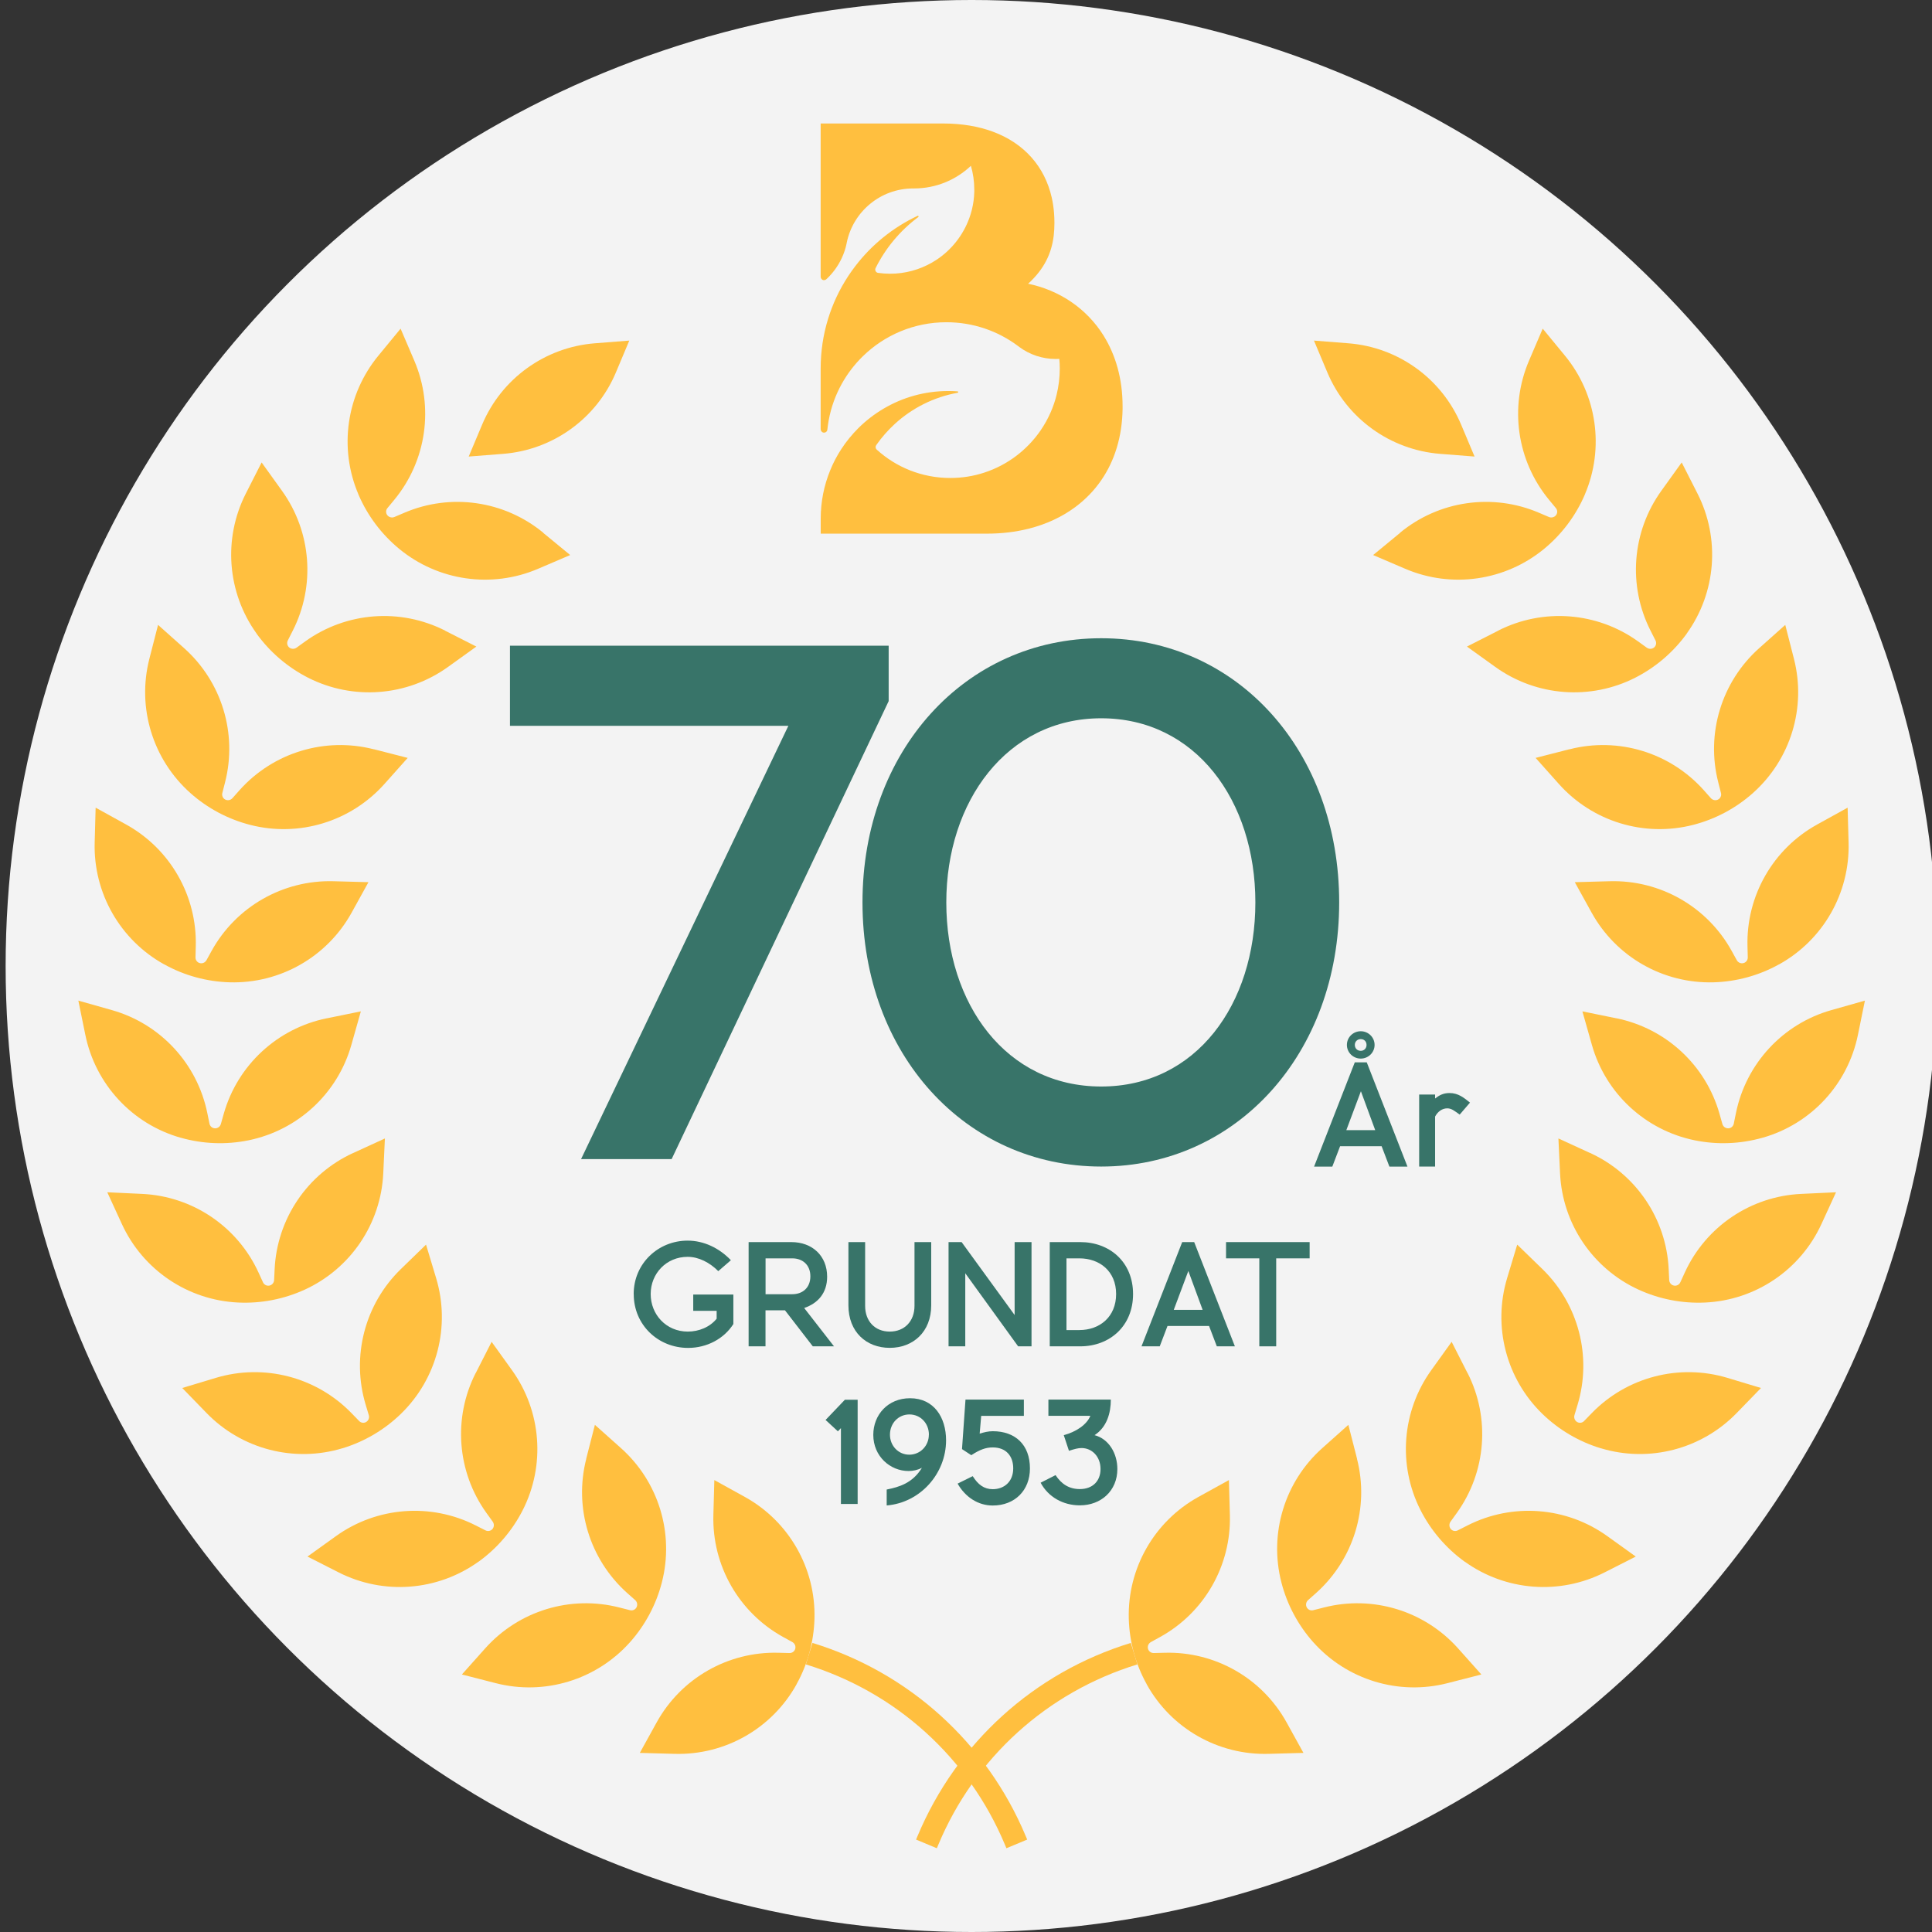 <?xml version="1.0" encoding="UTF-8"?><svg id="Layer_2" xmlns="http://www.w3.org/2000/svg" viewBox="0 0 343.24 343.24"><rect x="0" y="0" width="343.24" height="343.24" fill="#333333" stroke="none"/><defs><style>.cls-1{fill:#f3f3f3;}.cls-2{fill:#ffbf3f;}.cls-3{fill:#387469;}</style></defs><circle class="cls-1" cx="172.62" cy="171.62" r="171.62"/><g><path class="cls-2" d="M239.57,60.99l-6.13-.48,2.38,5.66c3.44,8.18,11.17,13.76,20.02,14.46l6.13,.48-2.38-5.66c-3.44-8.18-11.17-13.76-20.02-14.46Z"/><g><path class="cls-2" d="M248.74,94.64c6.92-5.7,16.44-7.07,24.68-3.54l1.76,.75c.45,.19,.97,.05,1.27-.33h0s0,0,0,0c.28-.38,.27-.89-.03-1.25l-1.24-1.5c-5.7-6.92-7.06-16.44-3.54-24.68l2.44-5.7,3.94,4.79c5.7,6.92,7.07,16.44,3.54,24.68v.02c-1.61,3.74-4.09,7.04-7.23,9.63h0c-6.92,5.7-16.44,7.07-24.68,3.54l-5.7-2.44,4.79-3.94Z"/><path class="cls-2" d="M266.16,112.04c7.99-4.06,17.58-3.32,24.86,1.91l1.55,1.12c.4,.28,.94,.26,1.31-.05h0s0,0,0,0c.35-.31,.45-.81,.24-1.23l-.88-1.74c-4.06-7.99-3.32-17.58,1.91-24.85l3.62-5.04,2.81,5.53c4.06,7.99,3.32,17.58-1.91,24.86v.02c-2.39,3.3-5.52,5.98-9.15,7.83h0c-7.99,4.06-17.58,3.32-24.86-1.91l-5.04-3.62,5.53-2.81Z"/><path class="cls-2" d="M278.84,133.12c8.68-2.23,17.88,.58,23.85,7.26l1.27,1.43c.32,.36,.86,.46,1.29,.23h0s0,0,0,0c.41-.22,.62-.7,.5-1.15l-.48-1.89c-2.23-8.68,.58-17.88,7.27-23.85l4.63-4.13,1.54,6.01c2.23,8.68-.58,17.88-7.27,23.85l-.02,.02c-3.04,2.7-6.68,4.64-10.62,5.65h0c-8.68,2.23-17.88-.58-23.85-7.27l-4.13-4.63,6.01-1.54Z"/><path class="cls-2" d="M285.99,156.56c8.96-.25,17.31,4.52,21.65,12.36l.92,1.67c.24,.43,.73,.64,1.2,.51h0s0,0,0,0c.45-.12,.76-.54,.75-1.01l-.05-1.95c-.25-8.96,4.52-17.31,12.36-21.65l5.43-3,.17,6.2c.25,8.96-4.52,17.31-12.36,21.65h-.02c-3.56,1.98-7.54,3.06-11.61,3.18h0c-8.96,.25-17.31-4.52-21.65-12.36l-3-5.43,6.2-.17Z"/><path class="cls-2" d="M287.19,180.91c8.78,1.79,15.84,8.32,18.29,16.94l.52,1.84c.13,.47,.57,.79,1.06,.77h0s0,0,0,0c.47-.02,.86-.35,.96-.81l.39-1.91c1.79-8.78,8.32-15.84,16.94-18.28l5.97-1.69-1.24,6.08c-1.79,8.78-8.32,15.84-16.94,18.28h-.02c-3.91,1.11-8.04,1.27-12.02,.46h0c-8.78-1.79-15.84-8.32-18.28-16.94l-1.69-5.97,6.08,1.24Z"/><path class="cls-2" d="M282.51,204.84c8.15,3.74,13.53,11.7,13.95,20.66l.09,1.91c.02,.49,.37,.9,.85,.99h0s0,0,0,0c.46,.09,.92-.15,1.12-.57l.81-1.77c3.74-8.15,11.7-13.53,20.66-13.95l6.2-.29-2.59,5.64c-3.74,8.15-11.7,13.53-20.66,13.95h-.02c-4.06,.19-8.11-.6-11.81-2.29h0c-8.15-3.74-13.53-11.7-13.95-20.66l-.29-6.2,5.64,2.59Z"/><path class="cls-2" d="M274.01,225.45c6.43,6.24,8.85,15.55,6.26,24.13l-.55,1.83c-.14,.47,.05,.97,.47,1.22h0s0,0,0,0c.4,.24,.92,.17,1.24-.17l1.36-1.4c6.24-6.43,15.55-8.85,24.13-6.26l5.94,1.79-4.32,4.45c-6.24,6.43-15.55,8.85-24.13,6.26h-.02c-3.89-1.18-7.45-3.28-10.37-6.11h0c-6.43-6.24-8.85-15.55-6.26-24.13l1.79-5.94,4.45,4.32Z"/><path class="cls-2" d="M260.73,243.93c4.06,7.99,3.32,17.58-1.91,24.86l-1.12,1.55c-.28,.4-.26,.94,.05,1.31h0s0,0,0,0c.31,.35,.81,.45,1.23,.24l1.74-.88c7.99-4.06,17.58-3.32,24.85,1.91l5.04,3.62-5.53,2.81c-7.99,4.06-17.58,3.32-24.86-1.91h-.02c-3.3-2.39-5.98-5.52-7.83-9.15h0c-4.06-7.99-3.32-17.58,1.91-24.86l3.62-5.04,2.81,5.53Z"/><path class="cls-2" d="M241.08,259.16c2.23,8.68-.58,17.88-7.26,23.85l-1.43,1.27c-.36,.32-.46,.86-.23,1.29h0s0,0,0,0c.22,.41,.7,.62,1.15,.5l1.89-.48c8.68-2.23,17.88,.58,23.85,7.27l4.13,4.63-6.01,1.54c-8.68,2.23-17.88-.58-23.85-7.27l-.02-.02c-2.7-3.04-4.64-6.68-5.65-10.62h0c-2.23-8.68,.58-17.88,7.27-23.85l4.63-4.13,1.54,6.01Z"/><path class="cls-2" d="M218.5,269.16c.25,8.96-4.52,17.31-12.36,21.65l-1.67,.92c-.43,.24-.64,.73-.51,1.2h0s0,0,0,0c.12,.45,.54,.76,1.01,.75l1.95-.05c8.96-.25,17.31,4.52,21.65,12.36l3,5.43-6.2,.17c-8.96,.25-17.31-4.52-21.65-12.36v-.02c-1.98-3.56-3.06-7.54-3.18-11.61h0c-.25-8.96,4.52-17.31,12.36-21.65l5.43-3,.17,6.2Z"/></g><path class="cls-2" d="M166.44,328.36l.26-.62c6.46-15.46,19.35-27.13,35.37-32.04l-1.17-3.82c-17.16,5.26-30.96,17.77-37.89,34.32l-.26,.62,3.69,1.54Z"/><path class="cls-2" d="M105.67,60.99l6.13-.48-2.38,5.66c-3.44,8.18-11.17,13.76-20.02,14.46l-6.13,.48,2.38-5.66c3.44-8.18,11.17-13.76,20.02-14.46Z"/><g><path class="cls-2" d="M96.51,94.64c-6.92-5.7-16.44-7.07-24.68-3.54l-1.76,.75c-.45,.19-.97,.05-1.27-.33h0s0,0,0,0c-.28-.38-.27-.89,.03-1.25l1.24-1.5c5.7-6.92,7.06-16.44,3.54-24.68l-2.44-5.7-3.94,4.79c-5.7,6.92-7.07,16.44-3.54,24.68v.02c1.61,3.74,4.09,7.04,7.23,9.63h0c6.92,5.7,16.44,7.07,24.68,3.54l5.7-2.44-4.79-3.94Z"/><path class="cls-2" d="M79.09,112.04c-7.99-4.06-17.58-3.32-24.86,1.91l-1.55,1.12c-.4,.28-.94,.26-1.31-.05h0s0,0,0,0c-.35-.31-.45-.81-.24-1.23l.88-1.74c4.06-7.99,3.32-17.58-1.91-24.85l-3.62-5.04-2.81,5.53c-4.06,7.99-3.32,17.58,1.91,24.86v.02c2.39,3.3,5.52,5.98,9.15,7.83h0c7.99,4.06,17.58,3.32,24.86-1.91l5.04-3.62-5.53-2.81Z"/><path class="cls-2" d="M66.41,133.12c-8.68-2.23-17.88,.58-23.85,7.26l-1.27,1.43c-.32,.36-.86,.46-1.29,.23h0s0,0,0,0c-.41-.22-.62-.7-.5-1.15l.48-1.89c2.23-8.68-.58-17.88-7.27-23.85l-4.63-4.13-1.54,6.01c-2.23,8.68,.58,17.88,7.27,23.85l.02,.02c3.04,2.7,6.68,4.64,10.62,5.65h0c8.68,2.23,17.88-.58,23.85-7.27l4.13-4.63-6.01-1.54Z"/><path class="cls-2" d="M59.25,156.56c-8.96-.25-17.31,4.52-21.65,12.36l-.92,1.67c-.24,.43-.73,.64-1.2,.51h0s0,0,0,0c-.45-.12-.76-.54-.75-1.01l.05-1.95c.25-8.96-4.52-17.31-12.36-21.65l-5.43-3-.17,6.2c-.25,8.96,4.52,17.31,12.36,21.65h.02c3.56,1.98,7.54,3.06,11.61,3.18h0c8.96,.25,17.31-4.52,21.65-12.36l3-5.43-6.2-.17Z"/><path class="cls-2" d="M58.05,180.91c-8.78,1.79-15.84,8.32-18.29,16.94l-.52,1.84c-.13,.47-.57,.79-1.06,.77h0s0,0,0,0c-.47-.02-.86-.35-.96-.81l-.39-1.91c-1.79-8.78-8.32-15.84-16.94-18.28l-5.97-1.69,1.24,6.08c1.79,8.78,8.32,15.84,16.94,18.28h.02c3.91,1.11,8.04,1.27,12.02,.46h0c8.78-1.79,15.84-8.32,18.28-16.94l1.69-5.97-6.08,1.24Z"/><path class="cls-2" d="M62.74,204.84c-8.15,3.74-13.53,11.7-13.95,20.66l-.09,1.91c-.02,.49-.37,.9-.85,.99h0s0,0,0,0c-.46,.09-.92-.15-1.12-.57l-.81-1.77c-3.74-8.15-11.7-13.53-20.66-13.95l-6.2-.29,2.59,5.64c3.74,8.15,11.7,13.53,20.66,13.95h.02c4.06,.19,8.11-.6,11.81-2.29h0c8.15-3.74,13.53-11.7,13.95-20.66l.29-6.2-5.64,2.59Z"/><path class="cls-2" d="M71.23,225.45c-6.43,6.24-8.85,15.55-6.26,24.13l.55,1.83c.14,.47-.05,.97-.47,1.22h0s0,0,0,0c-.4,.24-.92,.17-1.24-.17l-1.36-1.4c-6.24-6.43-15.55-8.85-24.13-6.26l-5.94,1.79,4.32,4.45c6.24,6.43,15.55,8.85,24.13,6.26h.02c3.89-1.18,7.45-3.28,10.37-6.11h0c6.43-6.24,8.85-15.55,6.26-24.13l-1.79-5.94-4.45,4.32Z"/><path class="cls-2" d="M84.51,243.93c-4.06,7.99-3.32,17.58,1.91,24.86l1.12,1.55c.28,.4,.26,.94-.05,1.31h0s0,0,0,0c-.31,.35-.81,.45-1.23,.24l-1.74-.88c-7.99-4.06-17.58-3.32-24.85,1.91l-5.04,3.62,5.53,2.81c7.99,4.06,17.58,3.32,24.86-1.91h.02c3.3-2.39,5.98-5.52,7.83-9.15h0c4.06-7.99,3.32-17.58-1.91-24.86l-3.62-5.04-2.81,5.53Z"/><path class="cls-2" d="M104.16,259.16c-2.23,8.68,.58,17.88,7.26,23.85l1.43,1.27c.36,.32,.46,.86,.23,1.29h0s0,0,0,0c-.22,.41-.7,.62-1.15,.5l-1.89-.48c-8.68-2.23-17.88,.58-23.85,7.27l-4.13,4.63,6.01,1.54c8.68,2.23,17.88-.58,23.85-7.27l.02-.02c2.7-3.04,4.64-6.68,5.65-10.62h0c2.23-8.68-.58-17.88-7.27-23.85l-4.63-4.13-1.54,6.01Z"/><path class="cls-2" d="M126.74,269.16c-.25,8.96,4.52,17.31,12.36,21.65l1.67,.92c.43,.24,.64,.73,.51,1.2h0s0,0,0,0c-.12,.45-.54,.76-1.01,.75l-1.95-.05c-8.96-.25-17.31,4.52-21.65,12.36l-3,5.43,6.2,.17c8.96,.25,17.31-4.52,21.65-12.36v-.02c1.98-3.56,3.06-7.54,3.18-11.61h0c.25-8.96-4.52-17.31-12.36-21.65l-5.43-3-.17,6.2Z"/></g><path class="cls-2" d="M178.8,328.36l-.26-.62c-6.46-15.46-19.35-27.13-35.37-32.04l1.17-3.82c17.16,5.26,30.96,17.77,37.89,34.32l.26,.62-3.69,1.54Z"/></g><path class="cls-2" d="M196.1,59.68c-3.07-4.94-7.95-8.13-13.44-9.27,2.9-2.65,4.16-5.43,4.54-8.51,.09-.75,.13-1.53,.13-2.32,0-.61-.03-1.2-.07-1.78-.08-.93-.21-1.84-.41-2.71-1.25-5.5-4.9-9.65-10.49-11.71-2.54-.93-5.48-1.44-8.78-1.44h-21.78v27.21c0,.24,.13,.47,.34,.57,.23,.11,.47,.05,.63-.08,.02-.01,.03-.03,.05-.04,1.12-1.04,2.04-2.29,2.7-3.69,.4-.84,.7-1.73,.89-2.66,.01-.06,.02-.11,.03-.17,1.13-5.47,5.97-9.59,11.78-9.6,.05,0,.11,0,.17,0h0c3.91,0,7.47-1.53,10.1-4.02,.39,1.33,.6,2.74,.6,4.2,0,.15,0,.3,0,.45-.01,.52-.06,1.03-.12,1.53-.14,1.08-.4,2.12-.76,3.11-1.11,3.06-3.18,5.66-5.85,7.42-2.1,1.38-4.57,2.25-7.23,2.43-.33,.02-.66,.03-1,.03-.72,0-1.43-.05-2.13-.15-.4-.06-.62-.49-.44-.85,1.79-3.59,4.4-6.7,7.59-9.07,.12-.09,0-.28-.13-.21-4.38,2.06-8.18,5.15-11.08,8.95-.43,.56-.84,1.14-1.23,1.73-3.11,4.72-4.91,10.37-4.91,16.45v10.76c0,.3,.21,.57,.51,.62,.34,.05,.64-.19,.68-.51h0s0-.03,0-.03c.06-.56,.14-1.12,.24-1.67,.42-2.3,1.22-4.48,2.32-6.46,1.01-1.81,2.27-3.46,3.75-4.9,3.83-3.74,9.07-6.04,14.84-6.04,4.76,0,9.15,1.56,12.69,4.2,.01,0,.02,.02,.03,.02,.08,.06,.17,.12,.25,.19,1.81,1.33,4.05,2.12,6.47,2.12,.21,0,.41,0,.62-.02,.05,.56,.08,1.14,.08,1.71,0,1.62-.2,3.19-.57,4.7-.26,1.06-.61,2.08-1.04,3.06-.5,1.15-1.11,2.24-1.81,3.26-2.4,3.48-5.91,6.15-10.01,7.48-1.89,.62-3.92,.95-6.02,.95-5.04,0-9.63-1.91-13.08-5.05-.22-.2-.25-.53-.09-.77,.96-1.38,2.08-2.65,3.32-3.79,3.06-2.8,6.9-4.76,11.15-5.53,.15-.03,.14-.24-.01-.25-.54-.04-1.09-.06-1.65-.06-4.2,0-8.13,1.14-11.5,3.14-1.63,.96-3.13,2.12-4.46,3.44-1.14,1.14-2.17,2.39-3.05,3.75-.77,1.18-1.43,2.43-1.96,3.75-1.09,2.65-1.69,5.55-1.69,8.59v2.67h29.53c2.62,0,5.1-.3,7.41-.88,3.11-.78,5.91-2.08,8.28-3.84,1.81-1.34,3.37-2.95,4.64-4.8,2.34-3.41,3.69-7.65,3.77-12.61,0-.16,0-.33,0-.5,0-4.92-1.25-9.12-3.35-12.51Z"/><g><g><path class="cls-3" d="M112.58,229.91c0-5.45,4.37-9.5,9.58-9.5,2.89,0,5.62,1.32,7.69,3.48l-2.24,1.94c-1.54-1.54-3.48-2.54-5.45-2.54-3.78,0-6.56,2.97-6.56,6.61s2.75,6.67,6.59,6.67c2,0,3.94-.81,5.13-2.29v-1.4h-4.16v-2.89h7.13v5.24c-1.67,2.62-4.7,4.24-8.04,4.24-5.32,0-9.66-4.08-9.66-9.55Z"/><path class="cls-3" d="M148.18,239.19h-3.78l-4.94-6.4h-3.46v6.4h-3v-18.52h7.58c3.75,0,6.37,2.46,6.37,6.15,0,2.89-1.62,4.72-4.08,5.56l5.29,6.8Zm-12.17-9.26h4.75c1.81,0,3.21-1.13,3.21-3.18s-1.4-3.19-3.21-3.19h-4.75v6.37Z"/><path class="cls-3" d="M150.73,231.9v-11.23h2.97v11.34c0,2.7,1.73,4.56,4.37,4.56s4.4-1.86,4.4-4.56v-11.34h2.97v11.23c0,4.72-3.21,7.56-7.37,7.56s-7.34-2.83-7.34-7.56Z"/><path class="cls-3" d="M168.52,220.67h2.32l9.42,12.96v-12.96h3v18.52h-2.38l-9.39-12.98v12.98h-2.97v-18.52Z"/><path class="cls-3" d="M186.5,239.19v-18.52h5.43c5.18,0,9.37,3.51,9.37,9.23s-4.18,9.29-9.37,9.29h-5.43Zm5.26-2.89c3.62,0,6.53-2.35,6.53-6.4s-2.92-6.34-6.53-6.34h-2.29v12.74h2.29Z"/><path class="cls-3" d="M214.82,235.57h-7.4l-1.38,3.62h-3.24l7.23-18.52h2.13l7.23,18.52h-3.21l-1.38-3.62Zm-6.29-2.86h5.13l-2.54-6.91-2.59,6.91Z"/><path class="cls-3" d="M232.67,220.67v2.89h-5.94v15.63h-3v-15.63h-5.91v-2.89h14.85Z"/><path class="cls-3" d="M149.4,267.19v-13.47l-.54,.57-2.19-2.02,3.43-3.59h2.27v18.52h-2.97Z"/><path class="cls-3" d="M168.08,255.88c0,5.94-4.59,11.09-10.55,11.58v-2.83c2.16-.43,4.59-1.11,6.26-3.86-.76,.4-1.57,.57-2.38,.57-3.27,0-6.26-2.62-6.26-6.42,0-3.56,2.59-6.51,6.53-6.51,4.24,0,6.4,3.4,6.4,7.48Zm-3.05-1c0-2-1.48-3.59-3.46-3.59s-3.46,1.59-3.46,3.59,1.51,3.56,3.43,3.56,3.48-1.54,3.48-3.56Z"/><path class="cls-3" d="M172.81,262.25c.95,1.51,2.02,2.32,3.56,2.32,2.05,0,3.64-1.35,3.64-3.7,0-2.13-1.21-3.72-3.64-3.72-1.21,0-2.29,.38-3.81,1.38l-1.65-1.08,.62-8.8h10.37v2.89h-7.58l-.27,3.16c.76-.24,1.54-.43,2.32-.43,4,0,6.61,2.4,6.61,6.61,0,3.91-2.7,6.59-6.61,6.59-2.62,0-4.89-1.51-6.24-3.89l2.67-1.32Z"/><path class="cls-3" d="M186.26,248.65h11.09c0,2.4-.7,4.89-2.89,6.32,2.54,.67,4.05,3.24,4.05,6.02,0,3.86-2.89,6.45-6.67,6.45-2.97,0-5.61-1.48-6.96-4.02l2.65-1.35c1.05,1.59,2.4,2.48,4.32,2.48,2.27,0,3.67-1.43,3.67-3.56,0-2.24-1.54-3.73-3.37-3.73-.62,0-1.21,.16-2.24,.49l-.92-2.78c2.16-.57,4.1-1.86,4.72-3.43h-7.45v-2.89Z"/></g><g><path class="cls-3" d="M245.48,203.64h-7.4l-1.38,3.62h-3.24l7.23-18.52h2.13l7.23,18.52h-3.21l-1.38-3.62Zm-6.29-2.86h5.13l-2.54-6.91-2.59,6.91Zm2.56-17.57c1.35,0,2.46,1.08,2.46,2.43s-1.11,2.43-2.46,2.43-2.46-1.08-2.46-2.43,1.11-2.43,2.46-2.43Zm0,3.48c.59,0,1.03-.43,1.03-1.05s-.43-1.03-1.03-1.03-1.05,.43-1.05,1.03,.43,1.05,1.05,1.05Z"/><path class="cls-3" d="M259.33,198.02c-.97-.7-1.48-1.11-2.21-1.11-.92,0-1.7,.59-2.16,1.46v8.88h-2.83v-12.79h2.83v.7c.73-.57,1.46-.97,2.56-.97,1.57,0,2.56,.84,3.64,1.7l-1.83,2.13Z"/></g><g><path class="cls-3" d="M90.61,114.72h67.27v9.84l-38.56,81.37h-16.09l36.83-76.98h-49.46v-14.23Z"/><path class="cls-3" d="M153.23,160.32c0-26.86,18.21-46.93,42.41-46.93s42.28,20.08,42.28,46.93-18.21,46.93-42.28,46.93-42.41-19.94-42.41-46.93Zm14.89,0c0,18.08,10.64,32.71,27.52,32.71s27.39-14.62,27.39-32.71-10.64-32.71-27.39-32.71-27.52,14.76-27.52,32.71Z"/></g></g></svg>